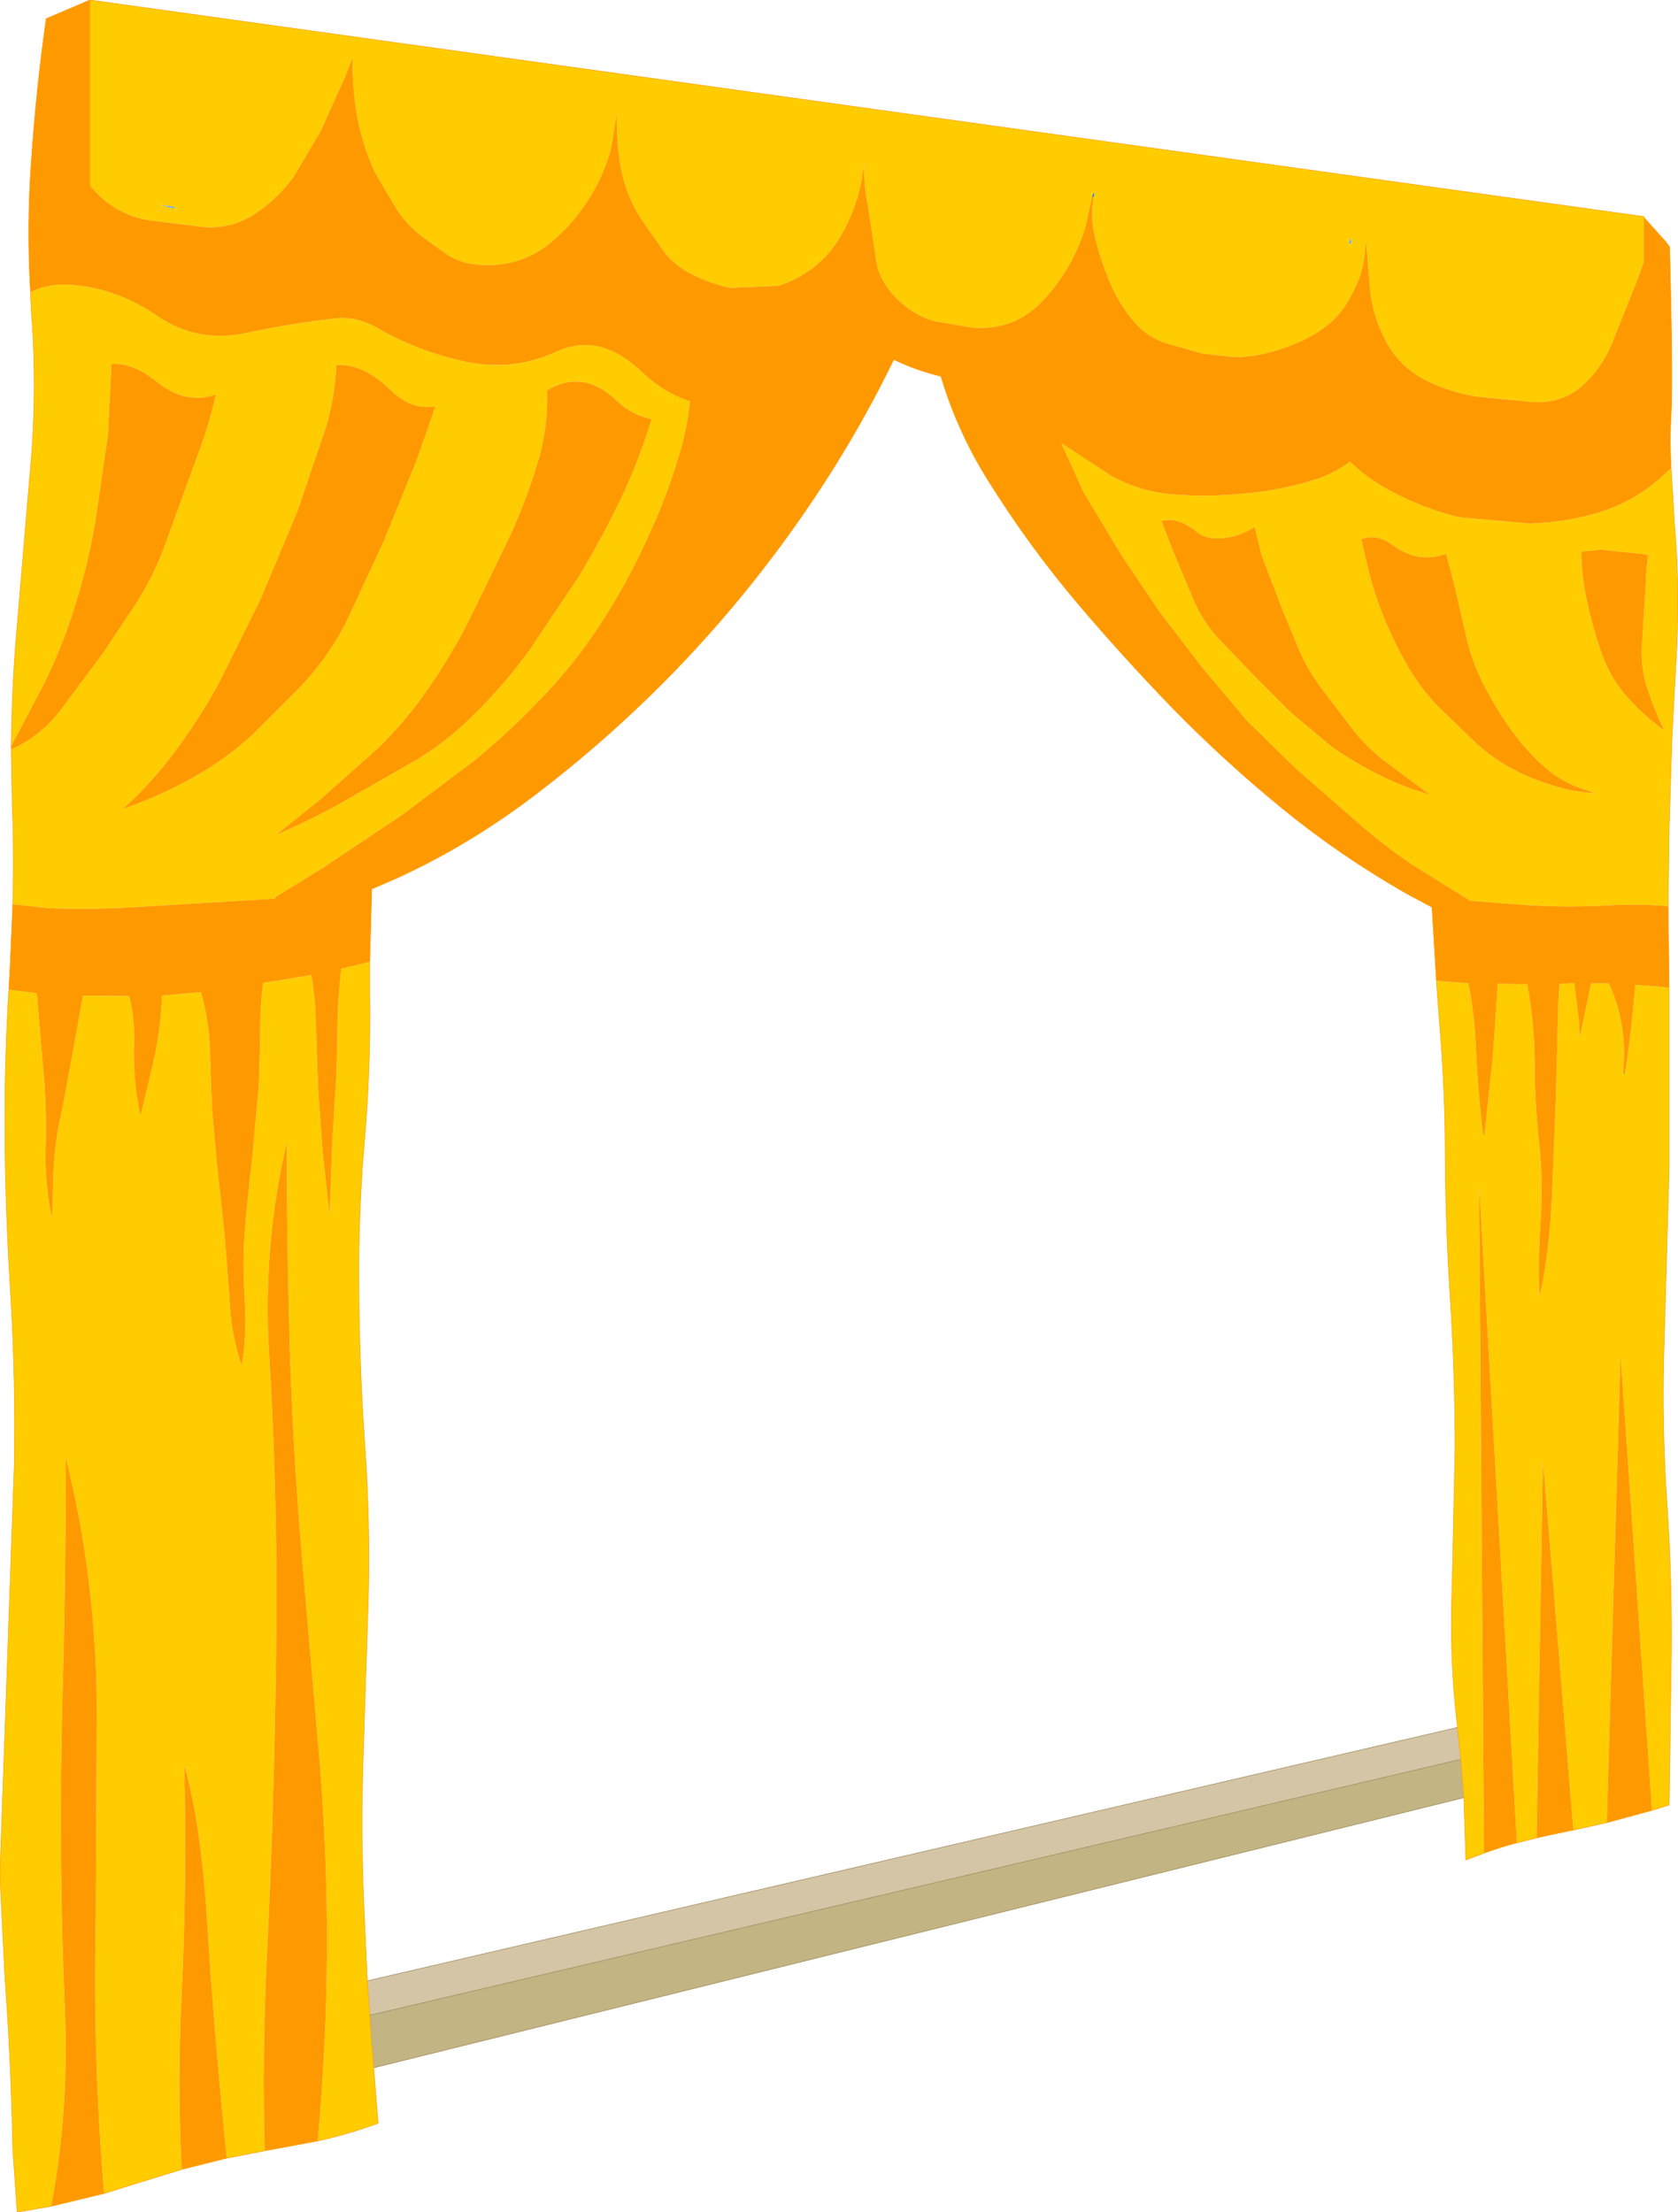 <?xml version="1.0" encoding="UTF-8" standalone="no"?>
<svg xmlns:xlink="http://www.w3.org/1999/xlink" height="225.2px" width="170.85px" xmlns="http://www.w3.org/2000/svg">
  <g transform="matrix(1.0, 0.0, 0.0, 1.0, 9.15, 0.0)">
    <path d="M18.85 91.35 L18.9 91.45 18.85 91.45 18.85 91.35" fill="#3399ff" fill-rule="evenodd" stroke="none"/>
    <path d="M102.05 20.05 Q102.1 19.75 102.3 19.55 L102.2 20.1 102.05 20.05 M141.85 115.45 L142.0 115.5 142.0 115.55 141.85 115.45 M156.1 109.2 L156.3 109.25 156.3 109.35 156.1 109.2" fill="#0171e0" fill-rule="evenodd" stroke="none"/>
    <path d="M128.15 24.75 L128.45 24.2 128.45 24.8 128.15 24.75 M8.6 21.05 L8.6 21.25 7.1 20.85 8.6 21.05" fill="#5aacfe" fill-rule="evenodd" stroke="none"/>
    <path d="M139.9 183.0 L28.9 210.5 28.6 206.95 28.5 205.15 139.6 179.1 139.9 183.0" fill="#c2b483" fill-rule="evenodd" stroke="none"/>
    <path d="M28.25 201.65 L139.25 175.85 139.3 176.45 139.6 179.1 28.5 205.15 28.25 201.65" fill="#d3c5a5" fill-rule="evenodd" stroke="none"/>
    <path d="M0.0 0.0 L158.25 22.05 158.25 22.15 158.25 26.6 157.4 28.9 155.2 34.4 Q154.25 37.05 152.25 39.0 150.2 41.0 147.2 40.95 L141.4 40.4 Q138.7 40.0 136.2 38.8 133.5 37.5 132.05 34.9 130.65 32.35 130.35 29.5 L129.95 24.6 129.7 26.65 Q129.4 28.5 127.9 31.0 126.35 33.45 122.95 34.9 119.55 36.35 116.55 36.35 L113.3 36.0 109.45 34.9 Q107.7 34.3 106.45 32.9 105.05 31.3 104.15 29.4 103.0 26.9 102.35 24.2 101.85 22.15 102.2 20.1 L102.3 19.55 Q102.1 19.75 102.05 20.05 L101.35 23.15 Q100.05 27.4 97.0 30.65 94.1 33.7 89.8 33.35 L86.05 32.7 Q84.5 32.3 83.2 31.3 82.0 30.4 81.15 29.2 80.15 27.8 80.0 26.05 L79.2 20.85 Q78.75 18.65 78.85 16.35 78.55 20.1 76.75 23.5 74.55 27.65 70.1 29.1 L65.15 29.3 Q63.15 28.85 61.35 27.95 59.7 27.15 58.55 25.75 L56.1 22.25 Q54.4 19.55 53.95 16.45 53.6 14.0 53.65 11.5 L53.1 15.0 Q51.65 20.4 47.45 24.25 44.15 27.3 39.6 26.95 37.85 26.85 36.35 25.9 L33.65 23.95 Q32.3 22.85 31.3 21.4 L29.05 17.6 Q27.7 14.7 27.15 11.5 26.7 8.7 26.75 5.85 L25.95 7.9 23.5 13.35 20.75 18.0 Q19.05 20.35 16.6 21.9 14.25 23.35 11.5 23.1 L5.85 22.4 Q2.95 21.85 0.9 19.85 L0.0 18.9 0.0 0.0 M161.0 47.65 L161.35 53.4 Q161.95 60.35 161.45 68.3 L161.1 74.85 161.05 75.85 161.05 76.2 160.8 84.3 160.7 92.25 Q157.9 92.0 154.9 92.15 150.0 92.45 145.1 92.05 L140.55 91.7 134.45 87.9 Q131.4 85.8 128.65 83.35 L122.65 78.1 117.85 73.4 113.3 68.0 109.0 62.4 105.15 56.7 101.2 50.15 98.9 45.1 103.85 48.35 Q106.9 50.1 110.5 50.35 113.95 50.6 117.45 50.25 121.05 49.95 124.5 48.9 126.65 48.25 128.3 47.0 130.1 48.75 132.4 49.95 135.7 51.75 139.4 52.65 L146.55 53.3 Q150.15 53.2 153.55 52.2 157.35 51.05 160.25 48.35 L161.0 47.65 M160.8 100.55 L160.8 101.8 160.8 118.85 160.3 136.35 Q160.0 144.85 160.6 153.35 161.15 161.6 161.0 170.0 L160.8 183.75 159.05 184.3 155.85 137.9 154.45 185.55 151.05 186.3 147.95 148.65 147.3 187.1 145.3 187.6 141.45 120.6 141.95 188.65 140.1 189.35 139.9 183.0 139.6 179.1 139.3 176.45 139.25 175.85 Q138.4 168.8 138.7 161.55 L139.0 147.55 Q139.0 140.15 138.55 132.75 138.05 125.35 138.0 117.9 138.0 110.9 137.4 103.9 L137.1 99.85 140.35 100.1 Q140.95 103.05 141.1 106.2 141.3 110.85 141.85 115.45 L142.0 115.55 142.0 115.5 142.85 107.55 143.35 100.15 146.35 100.2 Q147.05 103.95 147.1 107.85 147.1 112.05 147.55 116.25 148.0 120.35 147.7 124.45 147.45 128.25 147.6 132.05 148.65 127.5 148.9 120.9 L149.25 112.2 149.5 102.95 Q149.5 101.5 149.65 100.15 L150.6 100.1 151.15 100.1 151.65 104.3 151.7 105.65 152.85 100.1 154.4 100.1 154.65 100.1 Q156.6 104.25 156.1 109.2 L156.3 109.35 156.3 109.25 Q156.9 105.65 157.35 100.25 L159.25 100.4 160.8 100.55 M28.9 210.5 L29.35 216.15 Q26.35 217.25 23.2 217.95 25.0 198.3 23.35 178.85 L21.55 158.0 Q20.75 148.4 20.4 138.75 20.05 127.5 20.05 116.3 17.6 126.7 18.25 137.8 19.2 153.15 18.95 169.25 18.75 184.55 18.0 199.7 17.55 209.35 17.8 218.95 L13.95 219.7 Q12.7 207.8 11.95 195.75 11.3 185.45 9.6 179.65 9.9 191.45 9.35 202.95 8.9 211.9 9.35 220.85 L4.8 222.25 1.45 223.3 Q0.3 209.6 0.6 195.7 L0.7 173.25 Q0.55 160.3 -2.45 148.4 -2.45 160.8 -2.8 173.25 -3.2 188.85 -2.55 204.45 -2.1 215.05 -3.95 224.6 L-7.4 225.2 -7.85 218.8 Q-8.0 210.1 -8.65 201.3 L-9.1 192.1 -9.15 190.55 -7.7 149.25 Q-7.55 140.55 -8.05 132.0 -8.6 123.45 -8.65 115.4 -8.7 108.2 -8.25 100.75 L-5.4 101.1 -5.15 104.05 -4.6 110.55 Q-4.4 113.7 -4.5 116.85 -4.6 120.6 -3.85 124.1 L-3.7 119.15 Q-3.55 115.95 -2.8 112.85 L-1.85 107.7 -0.7 101.35 4.0 101.4 Q4.55 103.55 4.5 105.95 4.35 109.85 5.15 113.6 L6.35 108.65 Q7.2 105.05 7.35 101.35 L11.3 101.0 Q12.2 104.05 12.25 107.5 L12.45 113.05 12.95 118.6 13.75 126.0 14.3 133.3 Q14.5 136.25 15.45 139.0 16.0 136.3 15.75 131.95 15.55 128.8 15.75 125.65 16.05 121.95 16.5 118.2 L17.2 110.55 17.35 105.2 Q17.3 102.6 17.65 100.05 L19.3 99.8 22.55 99.25 Q22.95 101.5 23.0 103.85 L23.25 110.95 23.7 117.25 24.4 123.75 24.7 115.9 25.1 109.4 25.2 105.4 Q25.2 102.0 25.6 98.6 L26.95 98.3 28.5 97.9 28.5 101.4 Q28.6 108.85 27.95 116.25 27.3 123.85 27.4 131.5 27.45 139.4 28.0 147.15 28.55 154.95 28.35 162.8 L27.85 178.05 Q27.6 185.5 27.85 192.9 L28.25 201.65 28.5 205.15 28.6 206.95 28.9 210.5 M-7.85 92.05 Q-7.7 87.05 -7.9 82.0 L-8.0 76.3 Q-5.0 74.95 -2.95 72.25 L1.3 66.55 4.8 61.3 Q6.8 58.1 8.0 54.5 L10.95 46.4 Q12.1 43.4 12.85 40.15 9.8 41.25 6.8 38.85 4.4 36.9 2.2 37.05 L1.85 44.2 0.55 53.15 Q-0.25 57.8 -1.7 62.25 -3.0 66.35 -4.95 70.15 L-8.0 75.95 Q-7.95 70.65 -7.55 65.45 L-6.15 48.8 Q-5.3 40.2 -5.95 31.8 L-6.05 29.75 Q-4.2 28.8 -1.85 29.0 2.75 29.35 6.85 32.15 10.95 34.95 15.9 33.9 20.6 32.9 25.1 32.4 27.2 32.2 29.3 33.4 33.55 35.85 38.4 36.85 43.2 37.8 47.5 35.8 51.95 33.75 56.3 37.95 58.45 40.0 61.1 40.85 60.8 43.85 59.85 46.8 58.55 51.05 56.65 55.05 54.6 59.55 51.9 63.65 49.2 67.8 45.75 71.3 42.6 74.6 39.05 77.5 L31.8 82.95 23.8 88.3 18.85 91.35 18.85 91.45 18.55 91.5 11.1 91.95 3.65 92.4 Q-0.3 92.6 -4.2 92.45 L-7.85 92.05 M128.15 24.75 L128.45 24.8 128.45 24.2 128.15 24.75 M144.5 74.0 Q143.2 72.15 142.15 70.15 140.85 67.75 140.2 65.1 L138.95 59.65 138.1 56.4 137.85 56.45 Q135.15 57.35 132.6 55.45 131.05 54.3 129.45 54.9 L130.25 58.3 Q130.95 61.0 132.05 63.55 133.0 65.8 134.2 67.85 135.45 70.0 137.2 71.85 L141.3 75.8 Q143.45 77.7 146.1 78.9 148.5 79.95 151.0 80.5 L153.35 80.8 152.25 80.4 Q149.8 79.65 147.9 77.9 146.0 76.15 144.5 74.0 M153.8 55.95 L151.95 56.15 151.85 56.15 Q151.9 58.65 152.4 61.05 152.95 63.65 153.8 66.15 154.75 69.05 156.75 71.2 158.4 73.0 160.3 74.35 159.3 72.3 158.6 70.15 157.8 67.8 158.05 65.3 L158.4 59.7 Q158.45 58.05 158.65 56.5 L158.15 56.4 153.8 55.95 M119.3 56.5 L118.6 53.65 Q116.6 54.9 114.45 54.8 113.4 54.75 112.65 54.1 110.7 52.55 109.1 53.05 L110.35 56.25 112.45 61.25 Q113.45 63.5 115.15 65.25 L118.65 68.9 122.3 72.55 126.3 75.9 Q128.45 77.45 130.8 78.65 133.4 80.0 136.25 80.85 L136.3 80.8 135.5 80.2 132.2 77.75 Q130.0 76.15 128.35 73.95 L125.5 70.2 Q124.0 68.25 123.05 66.0 L121.3 61.75 119.3 56.5 M45.5 47.4 Q44.2 51.65 42.25 55.65 L38.65 63.05 Q36.9 66.55 34.65 69.8 32.3 73.3 29.3 76.2 L23.5 81.35 18.95 85.0 Q22.2 83.6 25.3 81.9 L33.35 77.3 Q36.55 75.35 39.2 72.65 42.25 69.65 44.75 66.2 L49.85 58.6 Q52.4 54.35 54.5 49.85 56.1 46.3 57.2 42.65 55.25 42.3 53.65 40.8 50.2 37.5 46.55 39.75 46.7 43.6 45.5 47.4 M8.6 21.05 L7.1 20.85 8.6 21.25 8.6 21.05 M24.1 43.3 L21.15 52.0 17.4 60.95 13.1 69.6 Q10.75 73.9 7.7 77.75 5.7 80.25 3.35 82.35 7.3 81.0 10.95 78.9 14.0 77.15 16.6 74.75 L21.25 70.1 Q24.1 67.15 26.0 63.55 L29.95 55.05 33.35 46.65 35.2 41.35 Q32.75 41.8 30.6 39.7 27.85 37.0 25.1 37.15 24.95 40.25 24.1 43.3" fill="#ffcc00" fill-rule="evenodd" stroke="none"/>
    <path d="M158.25 22.15 L160.45 24.6 160.85 25.15 Q161.2 38.55 161.0 42.3 160.85 44.55 161.0 47.65 L160.25 48.35 Q157.35 51.05 153.55 52.2 150.15 53.2 146.55 53.3 L139.4 52.65 Q135.7 51.75 132.4 49.95 130.1 48.75 128.3 47.0 126.65 48.25 124.5 48.9 121.05 49.95 117.45 50.25 113.95 50.6 110.5 50.35 106.9 50.1 103.85 48.35 L98.9 45.1 101.2 50.15 105.15 56.7 109.0 62.4 113.3 68.0 117.85 73.4 122.65 78.1 128.65 83.35 Q131.4 85.8 134.45 87.9 L140.55 91.7 145.1 92.05 Q150.0 92.45 154.9 92.15 157.9 92.0 160.7 92.25 L160.8 100.55 159.25 100.4 157.35 100.25 Q156.9 105.65 156.3 109.25 L156.1 109.2 Q156.6 104.25 154.65 100.1 L154.4 100.1 152.85 100.1 151.7 105.65 151.65 104.3 151.15 100.1 150.6 100.1 149.65 100.15 Q149.5 101.5 149.5 102.95 L149.25 112.2 148.9 120.9 Q148.65 127.5 147.6 132.05 147.45 128.25 147.7 124.45 148.0 120.35 147.55 116.25 147.1 112.05 147.1 107.85 147.05 103.95 146.35 100.2 L143.35 100.15 142.85 107.55 142.0 115.5 141.85 115.45 Q141.3 110.85 141.1 106.2 140.95 103.05 140.35 100.1 L137.1 99.85 136.65 92.35 134.3 91.1 133.85 90.85 Q127.15 87.0 121.35 82.25 115.6 77.55 110.35 72.2 105.3 67.0 100.55 61.4 95.6 55.55 91.45 48.9 88.3 43.85 86.65 38.3 93.45 39.65 100.6 35.8 115.25 47.75 129.85 39.45 144.6 50.95 158.25 42.95 L158.25 26.6 158.25 42.95 Q144.6 50.95 129.85 39.45 115.25 47.75 100.6 35.8 93.45 39.65 86.65 38.3 84.25 37.75 81.85 36.6 78.95 35.2 76.1 32.75 62.95 39.25 50.9 29.65 38.15 35.9 25.4 26.45 12.15 33.85 0.0 23.3 L0.0 18.9 0.0 23.3 Q12.15 33.85 25.4 26.45 38.15 35.9 50.9 29.65 62.95 39.25 76.1 32.75 78.95 35.2 81.85 36.6 77.55 45.45 71.75 53.6 60.9 68.9 46.0 80.4 39.0 85.85 31.25 89.4 L28.7 90.5 28.5 97.9 26.95 98.3 25.6 98.6 Q25.2 102.0 25.2 105.4 L25.1 109.4 24.7 115.9 24.4 123.75 23.7 117.25 23.25 110.95 23.0 103.85 Q22.95 101.5 22.55 99.25 L19.3 99.8 17.65 100.05 Q17.3 102.6 17.35 105.2 L17.2 110.55 16.5 118.2 Q16.05 121.95 15.75 125.65 15.55 128.8 15.75 131.95 16.0 136.3 15.45 139.0 14.5 136.25 14.3 133.3 L13.75 126.0 12.95 118.6 12.45 113.05 12.25 107.5 Q12.2 104.05 11.3 101.0 L7.35 101.35 Q7.2 105.05 6.35 108.65 L5.15 113.6 Q4.35 109.85 4.5 105.95 4.55 103.55 4.0 101.4 L-0.7 101.35 -1.85 107.7 -2.8 112.85 Q-3.55 115.95 -3.7 119.15 L-3.85 124.1 Q-4.6 120.6 -4.5 116.85 -4.4 113.7 -4.6 110.55 L-5.15 104.05 -5.4 101.1 -8.25 100.75 -8.15 98.95 -7.85 92.05 -4.2 92.45 Q-0.3 92.6 3.65 92.4 L11.1 91.95 18.55 91.5 18.85 91.45 18.9 91.45 18.85 91.35 23.8 88.3 31.8 82.95 39.05 77.5 Q42.6 74.6 45.75 71.3 49.2 67.8 51.9 63.65 54.6 59.55 56.65 55.05 58.55 51.05 59.85 46.8 60.8 43.85 61.1 40.85 58.45 40.0 56.3 37.95 51.95 33.75 47.5 35.8 43.2 37.8 38.4 36.85 33.55 35.85 29.3 33.4 27.2 32.2 25.1 32.4 20.6 32.9 15.9 33.9 10.95 34.95 6.85 32.15 2.75 29.35 -1.85 29.0 -4.2 28.8 -6.05 29.75 -6.45 22.95 -5.95 16.2 -5.45 8.95 -4.45 1.9 L0.0 0.0 0.0 18.9 0.9 19.85 Q2.95 21.85 5.85 22.4 L11.5 23.1 Q14.25 23.35 16.6 21.9 19.05 20.35 20.75 18.0 L23.5 13.35 25.95 7.9 26.75 5.85 Q26.7 8.7 27.15 11.5 27.7 14.7 29.05 17.6 L31.3 21.4 Q32.3 22.85 33.65 23.95 L36.35 25.9 Q37.85 26.85 39.6 26.95 44.15 27.3 47.45 24.25 51.65 20.4 53.1 15.0 L53.65 11.5 Q53.6 14.0 53.95 16.45 54.4 19.55 56.1 22.25 L58.55 25.75 Q59.7 27.15 61.35 27.95 63.15 28.85 65.15 29.3 L70.1 29.1 Q74.55 27.65 76.75 23.5 78.55 20.1 78.85 16.35 78.75 18.65 79.2 20.85 L80.0 26.05 Q80.15 27.8 81.15 29.2 82.0 30.4 83.2 31.3 84.5 32.3 86.05 32.7 L89.8 33.35 Q94.1 33.7 97.0 30.65 100.05 27.4 101.35 23.15 L102.05 20.05 102.2 20.1 Q101.85 22.15 102.35 24.2 103.0 26.9 104.15 29.4 105.05 31.3 106.45 32.9 107.7 34.3 109.45 34.9 L113.3 36.0 116.55 36.35 Q119.55 36.35 122.95 34.9 126.35 33.45 127.9 31.0 129.4 28.5 129.7 26.65 L129.95 24.6 130.35 29.5 Q130.65 32.35 132.05 34.9 133.5 37.5 136.2 38.8 138.7 40.0 141.4 40.4 L147.2 40.95 Q150.2 41.0 152.25 39.0 154.25 37.05 155.2 34.4 L157.4 28.9 158.25 26.6 158.25 22.15 M159.05 184.3 L154.45 185.55 155.85 137.9 159.05 184.3 M151.05 186.3 L148.65 186.8 147.3 187.1 147.95 148.65 151.05 186.3 M145.3 187.6 Q143.6 188.05 141.95 188.65 L141.45 120.6 145.3 187.6 M23.2 217.95 L19.45 218.65 17.8 218.95 Q17.55 209.35 18.0 199.7 18.75 184.55 18.95 169.25 19.2 153.15 18.25 137.8 17.6 126.7 20.05 116.3 20.05 127.5 20.4 138.75 20.75 148.4 21.55 158.0 L23.35 178.85 Q25.0 198.3 23.2 217.95 M13.95 219.7 L9.35 220.85 Q8.9 211.9 9.35 202.95 9.9 191.45 9.6 179.65 11.3 185.45 11.95 195.75 12.7 207.8 13.95 219.7 M1.45 223.3 L-3.95 224.6 Q-2.1 215.05 -2.55 204.45 -3.2 188.85 -2.8 173.25 -2.45 160.8 -2.45 148.4 0.55 160.3 0.7 173.25 L0.6 195.7 Q0.3 209.6 1.45 223.3 M-8.0 76.3 L-8.0 75.95 -4.95 70.15 Q-3.0 66.35 -1.7 62.25 -0.25 57.8 0.55 53.15 L1.85 44.2 2.2 37.05 Q4.4 36.9 6.8 38.85 9.8 41.25 12.85 40.15 12.1 43.4 10.95 46.4 L8.0 54.5 Q6.8 58.1 4.8 61.3 L1.3 66.55 -2.95 72.25 Q-5.0 74.95 -8.0 76.3 M119.3 56.5 L121.3 61.75 123.05 66.0 Q124.0 68.25 125.5 70.2 L128.35 73.95 Q130.0 76.15 132.2 77.75 L135.5 80.2 136.3 80.8 136.25 80.85 Q133.4 80.0 130.8 78.65 128.45 77.45 126.3 75.9 L122.3 72.55 118.65 68.9 115.15 65.25 Q113.45 63.5 112.45 61.25 L110.35 56.25 109.1 53.05 Q110.7 52.55 112.65 54.1 113.4 54.75 114.45 54.8 116.6 54.9 118.6 53.65 L119.3 56.5 M153.8 55.95 L158.15 56.4 158.65 56.5 Q158.45 58.05 158.4 59.7 L158.05 65.3 Q157.8 67.8 158.6 70.15 159.3 72.3 160.3 74.35 158.4 73.0 156.75 71.2 154.75 69.05 153.8 66.15 152.95 63.65 152.4 61.05 151.9 58.65 151.85 56.15 L151.95 56.15 153.8 55.95 M144.5 74.0 Q146.0 76.15 147.9 77.9 149.8 79.65 152.25 80.4 L153.35 80.8 151.0 80.5 Q148.5 79.95 146.1 78.9 143.45 77.7 141.3 75.8 L137.2 71.85 Q135.45 70.0 134.2 67.85 133.0 65.8 132.05 63.55 130.95 61.0 130.25 58.3 L129.45 54.9 Q131.05 54.3 132.6 55.45 135.15 57.35 137.85 56.45 L138.1 56.4 138.95 59.65 140.2 65.1 Q140.85 67.75 142.15 70.15 143.2 72.15 144.5 74.0 M45.5 47.4 Q46.7 43.6 46.55 39.75 50.2 37.5 53.65 40.8 55.25 42.3 57.2 42.65 56.1 46.3 54.5 49.85 52.4 54.35 49.85 58.6 L44.75 66.2 Q42.25 69.65 39.2 72.65 36.55 75.35 33.35 77.3 L25.3 81.9 Q22.2 83.6 18.95 85.0 L23.5 81.35 29.3 76.2 Q32.3 73.3 34.65 69.8 36.9 66.55 38.65 63.05 L42.25 55.65 Q44.2 51.65 45.5 47.4 M24.1 43.3 Q24.95 40.25 25.1 37.15 27.85 37.0 30.6 39.7 32.75 41.8 35.2 41.35 L33.35 46.65 29.95 55.05 26.0 63.55 Q24.1 67.15 21.25 70.1 L16.6 74.75 Q14.0 77.15 10.95 78.9 7.3 81.0 3.35 82.35 5.7 80.25 7.7 77.75 10.75 73.9 13.1 69.6 L17.4 60.95 21.15 52.0 24.1 43.3" fill="#ff9900" fill-rule="evenodd" stroke="none"/>
    <path d="M139.9 183.0 L28.9 210.5 M28.25 201.65 L139.25 175.85 M139.6 179.1 L28.5 205.15" fill="none" stroke="#927b47" stroke-linecap="round" stroke-linejoin="round" stroke-width="0.05"/>
    <path d="M0.0 0.0 L158.25 22.05 158.25 22.15 160.45 24.6 160.85 25.15 Q161.2 38.55 161.0 42.3 160.85 44.55 161.0 47.65 L161.35 53.4 Q161.95 60.35 161.45 68.3 L161.1 74.85 161.05 75.85 161.05 76.2 160.8 84.3 160.7 92.25 160.8 100.55 160.8 101.8 160.8 118.85 160.3 136.35 Q160.0 144.85 160.6 153.35 161.15 161.6 161.0 170.0 L160.8 183.75 159.05 184.3 154.45 185.55 151.05 186.3 148.65 186.8 147.3 187.1 145.3 187.6 Q143.6 188.05 141.95 188.65 L140.1 189.35 139.9 183.0 139.6 179.1 139.3 176.45 139.25 175.85 Q138.4 168.8 138.7 161.55 L139.0 147.55 Q139.0 140.15 138.55 132.75 138.05 125.35 138.0 117.9 138.0 110.9 137.4 103.9 L137.1 99.85 136.65 92.35 134.3 91.1 133.85 90.85 Q127.15 87.0 121.35 82.25 115.6 77.55 110.35 72.2 105.3 67.0 100.55 61.4 95.6 55.55 91.45 48.9 88.3 43.85 86.65 38.3 93.45 39.65 100.6 35.8 115.25 47.75 129.85 39.45 144.6 50.95 158.25 42.95 L158.25 26.6 158.25 22.15 M28.9 210.5 L29.35 216.15 Q26.35 217.25 23.2 217.95 L19.45 218.65 17.8 218.95 13.95 219.7 9.35 220.85 4.8 222.25 1.45 223.3 -3.95 224.6 -7.4 225.2 -7.85 218.8 Q-8.0 210.1 -8.65 201.3 L-9.1 192.1 -9.15 190.55 -7.7 149.25 Q-7.55 140.55 -8.05 132.0 -8.6 123.45 -8.65 115.4 -8.7 108.2 -8.25 100.75 L-8.15 98.95 -7.85 92.05 Q-7.7 87.05 -7.9 82.0 L-8.0 76.3 -8.0 75.95 Q-7.95 70.65 -7.55 65.45 L-6.15 48.8 Q-5.3 40.2 -5.95 31.8 L-6.05 29.75 Q-6.45 22.95 -5.95 16.2 -5.45 8.95 -4.45 1.9 L0.0 0.0 0.0 18.9 0.0 23.3 Q12.15 33.85 25.4 26.45 38.15 35.9 50.9 29.65 62.95 39.25 76.1 32.75 78.95 35.2 81.85 36.6 77.55 45.45 71.75 53.6 60.9 68.9 46.0 80.4 39.0 85.85 31.25 89.4 L28.7 90.5 28.5 97.9 28.5 101.4 Q28.6 108.85 27.95 116.25 27.3 123.85 27.4 131.5 27.45 139.4 28.0 147.15 28.55 154.95 28.35 162.8 L27.85 178.05 Q27.6 185.5 27.85 192.9 L28.25 201.65 28.5 205.15 28.6 206.95 28.9 210.5 M81.85 36.6 Q84.25 37.75 86.65 38.3" fill="none" stroke="#ff9900" stroke-linecap="round" stroke-linejoin="round" stroke-width="0.05"/>
  </g>
</svg>
